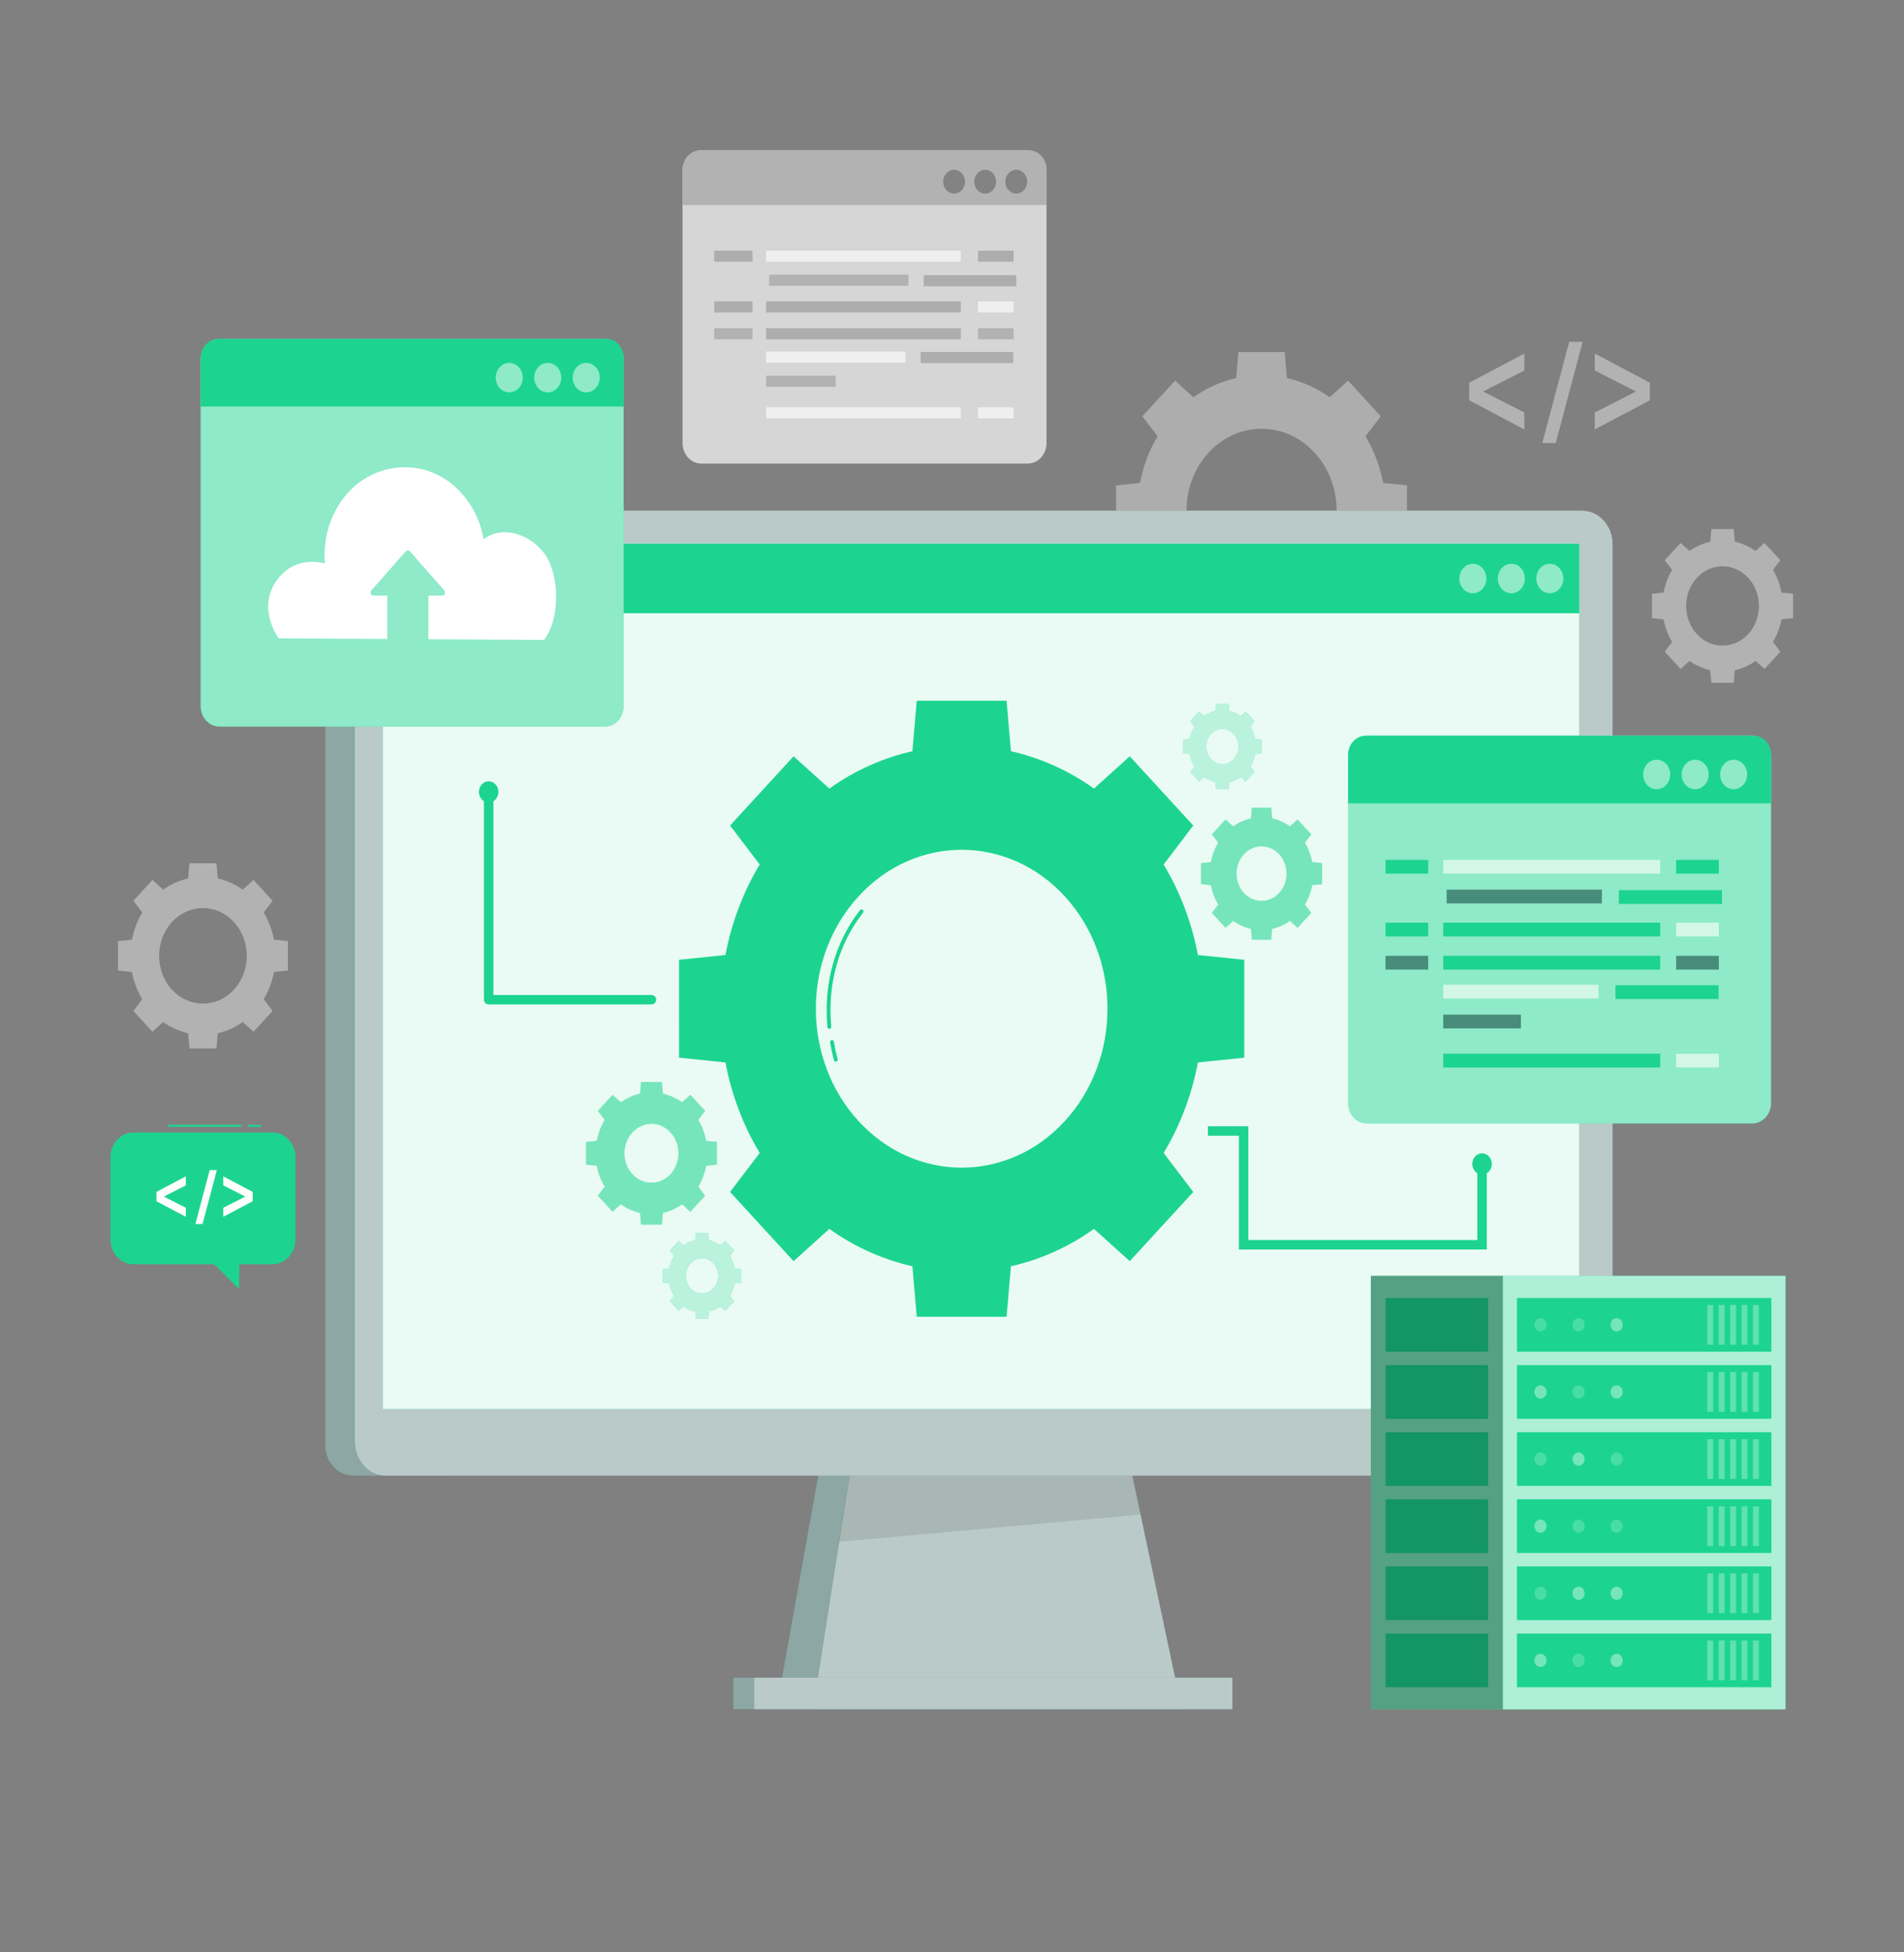 <svg width="201" height="206" viewBox="0 0 201 206" fill="none" xmlns="http://www.w3.org/2000/svg">
<rect x="0" y="0" width="201" height="206" fill="#808080" stroke="none"/>
<path d="M122.204 46.045C121.287 47.567 120.671 49.238 120.342 50.962L117.823 51.22V56.536L120.343 56.795C120.671 58.518 121.288 60.19 122.205 61.711L120.596 63.83L124.046 67.589L125.99 65.836C127.386 66.834 128.92 67.507 130.502 67.865L130.739 70.61L135.618 70.609L135.856 67.865C137.438 67.507 138.971 66.834 140.368 65.836L142.312 67.589L145.762 63.83L144.153 61.712C145.07 60.19 145.686 58.519 146.015 56.796L148.534 56.537L148.535 51.221L146.015 50.962C145.686 49.239 145.069 47.567 144.153 46.046L145.762 43.928L142.312 40.169L140.368 41.922C138.971 40.923 137.437 40.251 135.856 39.893L135.618 37.148L130.739 37.148L130.502 39.894C128.92 40.252 127.386 40.923 125.99 41.923L124.046 40.169L120.596 43.929L122.204 46.045ZM138.781 47.774C141.875 51.145 141.875 56.611 138.781 59.983C135.686 63.354 130.67 63.353 127.576 59.983C124.482 56.611 124.482 51.146 127.576 47.774C130.67 44.403 135.686 44.403 138.781 47.774Z" fill="#ADADAD"/>
<path d="M108.492 48.918H74.037C72.941 48.918 72.053 47.95 72.053 46.756V18.03C72.053 16.836 72.941 15.868 74.037 15.868H108.492C109.588 15.868 110.477 16.836 110.477 18.03V46.757C110.477 47.951 109.588 48.918 108.492 48.918Z" fill="#D6D6D6"/>
<path d="M110.477 21.631H72.053V17.895C72.053 16.776 72.886 15.868 73.913 15.868H108.649C109.658 15.868 110.477 16.759 110.477 17.859V21.631H110.477Z" fill="#B2B2B2"/>
<path opacity="0.5" d="M108.439 19.17C108.439 19.864 107.922 20.428 107.285 20.428C106.647 20.428 106.13 19.864 106.13 19.17C106.13 18.475 106.647 17.912 107.285 17.912C107.922 17.911 108.439 18.475 108.439 19.17Z" fill="#545454"/>
<path opacity="0.5" d="M105.158 19.17C105.158 19.864 104.641 20.428 104.003 20.428C103.366 20.428 102.849 19.864 102.849 19.17C102.849 18.475 103.366 17.912 104.003 17.912C104.641 17.911 105.158 18.475 105.158 19.17Z" fill="#545454"/>
<path opacity="0.5" d="M100.721 20.428C101.359 20.428 101.876 19.864 101.876 19.17C101.876 18.475 101.359 17.912 100.721 17.912C100.084 17.912 99.567 18.475 99.567 19.17C99.567 19.864 100.084 20.428 100.721 20.428Z" fill="#545454"/>
<path opacity="0.6" d="M101.431 26.449H80.873V27.622H101.431V26.449Z" fill="white"/>
<path d="M95.903 28.987H81.193V30.16H95.903V28.987Z" fill="#B2B2B2"/>
<path d="M107.007 26.449H103.25V27.622H107.007V26.449Z" fill="#ADADAD"/>
<path d="M79.445 26.449H75.401V27.622H79.445V26.449Z" fill="#ADADAD"/>
<path d="M101.431 31.806H80.873V32.98H101.431V31.806Z" fill="#ADADAD"/>
<path opacity="0.6" d="M107.007 31.806H103.25V32.98H107.007V31.806Z" fill="white"/>
<path d="M79.445 31.806H75.401V32.98H79.445V31.806Z" fill="#ADADAD"/>
<path opacity="0.6" d="M101.431 42.976H80.873V44.149H101.431V42.976Z" fill="white"/>
<path opacity="0.6" d="M107.007 42.976H103.25V44.149H107.007V42.976Z" fill="white"/>
<path d="M101.431 34.631H80.873V35.804H101.431V34.631Z" fill="#ADADAD"/>
<path d="M107.007 34.631H103.25V35.804H107.007V34.631Z" fill="#B2B2B2"/>
<path d="M79.445 34.631H75.401V35.804H79.445V34.631Z" fill="#B2B2B2"/>
<path d="M107.285 29.033H97.513V30.206H107.285V29.033Z" fill="#ADADAD"/>
<path opacity="0.6" d="M95.583 37.094H80.873V38.267H95.583V37.094Z" fill="white"/>
<path d="M106.964 37.141H97.193V38.313H106.964V37.141Z" fill="#ADADAD"/>
<path d="M88.228 39.645H80.873V40.818H88.228V39.645Z" fill="#B2B2B2"/>
<path d="M160.921 39.097L156.567 41.312L160.921 43.528V45.315L155.103 42.24V40.385L160.921 37.31V39.097Z" fill="#B2B2B2"/>
<path d="M174.173 40.385V42.24L168.355 45.315V43.528L172.709 41.312L168.355 39.097V37.31L174.173 40.385Z" fill="#B2B2B2"/>
<path d="M165.656 36.066L162.818 46.75H164.237L167.074 36.066H165.656Z" fill="#B2B2B2"/>
<path d="M15.017 96.291C14.482 97.179 14.121 98.155 13.93 99.162L12.458 99.313V102.418L13.93 102.569C14.121 103.575 14.482 104.551 15.017 105.44L14.077 106.677L16.093 108.873L17.228 107.849C18.043 108.432 18.939 108.824 19.863 109.033L20.002 110.637H22.851L22.99 109.034C23.914 108.825 24.81 108.432 25.625 107.849L26.761 108.873L28.776 106.677L27.836 105.44C28.372 104.552 28.732 103.576 28.924 102.569L30.395 102.418V99.313L28.923 99.162C28.731 98.156 28.371 97.18 27.836 96.291L28.776 95.054L26.76 92.859L25.625 93.883C24.809 93.299 23.913 92.906 22.99 92.697L22.851 91.094H20.002L19.863 92.697C18.939 92.906 18.043 93.299 17.228 93.882L16.093 92.858L14.077 95.054L15.017 96.291ZM24.698 97.3C26.506 99.269 26.506 102.462 24.698 104.43C22.891 106.4 19.961 106.399 18.154 104.43C16.347 102.461 16.347 99.269 18.154 97.3C19.962 95.332 22.892 95.331 24.698 97.3Z" fill="#B2B2B2"/>
<path d="M176.522 60.144C176.078 60.882 175.779 61.692 175.619 62.528L174.398 62.654V65.232L175.62 65.357C175.779 66.193 176.078 67.003 176.523 67.741L175.742 68.768L177.416 70.591L178.358 69.741C179.036 70.225 179.779 70.551 180.546 70.725L180.661 72.056H183.027L183.142 70.725C183.909 70.552 184.653 70.226 185.33 69.741L186.273 70.591L187.946 68.769L187.166 67.741C187.611 67.003 187.91 66.193 188.069 65.357L189.291 65.232V62.654L188.069 62.529C187.91 61.693 187.611 60.883 187.166 60.145L187.946 59.118L186.273 57.295L185.33 58.145C184.653 57.661 183.909 57.335 183.143 57.161L183.028 55.83H180.662L180.547 57.161C179.78 57.335 179.036 57.661 178.359 58.145L177.416 57.295L175.743 59.118L176.522 60.144ZM184.56 60.983C186.061 62.617 186.061 65.268 184.56 66.903C183.06 68.537 180.627 68.537 179.127 66.903C177.627 65.268 177.627 62.618 179.127 60.983C180.627 59.348 183.06 59.347 184.56 60.983Z" fill="#B2B2B2"/>
<path d="M47.494 155.726H37.275C35.651 155.726 34.334 154.291 34.334 152.521V57.867C34.334 55.664 35.973 53.878 37.995 53.878H47.494V155.726Z" fill="#194E48"/>
<path d="M86.678 153.967L82.497 177.308H88.564L93.403 154.163L86.678 153.967Z" fill="#194E48"/>
<path d="M80.467 177.032H77.396V180.379H80.467V177.032Z" fill="#194E48"/>
<path opacity="0.5" d="M47.494 155.726H37.275C35.651 155.726 34.334 154.291 34.334 152.521V57.867C34.334 55.664 35.973 53.878 37.995 53.878H47.494V155.726Z" fill="white"/>
<path opacity="0.5" d="M86.678 153.967L82.497 177.308H88.564L93.403 154.163L86.678 153.967Z" fill="white"/>
<path opacity="0.5" d="M80.467 177.032H77.396V180.379H80.467V177.032Z" fill="white"/>
<path d="M124.772 180.379H85.809L91.346 145.009H117.274L124.772 180.379Z" fill="#194E48"/>
<path opacity="0.7" d="M124.772 180.379H85.809L91.346 145.009H117.274L124.772 180.379Z" fill="white"/>
<path opacity="0.1" d="M119.533 155.726H89.655L88.564 162.694L120.403 159.829L119.533 155.726Z" fill="black"/>
<path d="M130.112 177.032H79.609V180.379H130.112V177.032Z" fill="#194E48"/>
<g opacity="0.7">
<path d="M130.112 177.032H79.609V180.379H130.112V177.032Z" fill="white"/>
</g>
<path d="M40.695 53.878H43.372H164.341H167.018C168.804 53.878 170.251 55.481 170.251 57.458V152.147C170.251 154.123 168.804 155.726 167.018 155.726H164.341H43.372H40.695C38.91 155.726 37.462 154.123 37.462 152.147V57.458C37.462 55.481 38.909 53.878 40.695 53.878Z" fill="#194E48"/>
<g opacity="0.7">
<path d="M40.695 53.878H43.372H164.341H167.018C168.804 53.878 170.251 55.481 170.251 57.458V152.147C170.251 154.123 168.804 155.726 167.018 155.726H164.341H43.372H40.695C38.91 155.726 37.462 154.123 37.462 152.147V57.458C37.462 55.481 38.909 53.878 40.695 53.878Z" fill="white"/>
</g>
<path d="M166.72 57.383H40.421V148.69H166.72V57.383Z" fill="#1CD490"/>
<path opacity="0.9" d="M166.72 57.383H40.421V148.69H166.72V57.383Z" fill="white"/>
<path d="M166.721 57.383H40.421V64.712H166.721V57.383Z" fill="#1CD490"/>
<path opacity="0.5" d="M165.04 61.048C165.04 61.908 164.4 62.605 163.611 62.605C162.821 62.605 162.182 61.908 162.182 61.048C162.182 60.188 162.822 59.491 163.611 59.491C164.4 59.491 165.04 60.188 165.04 61.048Z" fill="white"/>
<path opacity="0.5" d="M160.978 61.048C160.978 61.908 160.338 62.605 159.549 62.605C158.759 62.605 158.12 61.908 158.12 61.048C158.12 60.188 158.76 59.491 159.549 59.491C160.338 59.491 160.978 60.188 160.978 61.048Z" fill="white"/>
<path opacity="0.5" d="M156.916 61.048C156.916 61.908 156.276 62.605 155.487 62.605C154.697 62.605 154.058 61.908 154.058 61.048C154.058 60.188 154.698 59.491 155.487 59.491C156.276 59.491 156.916 60.188 156.916 61.048Z" fill="white"/>
<path d="M63.839 118.18C63.426 118.864 63.149 119.615 63.002 120.391L61.869 120.507V122.897L63.002 123.014C63.149 123.789 63.427 124.54 63.839 125.224L63.116 126.177L64.667 127.867L65.541 127.079C66.169 127.527 66.859 127.83 67.57 127.991L67.677 129.226H69.871L69.978 127.991C70.689 127.83 71.379 127.528 72.007 127.079L72.881 127.867L74.432 126.177L73.708 125.225C74.12 124.541 74.398 123.79 74.545 123.014L75.678 122.898V120.507L74.545 120.391C74.398 119.616 74.12 118.864 73.708 118.181L74.432 117.228L72.88 115.538L72.006 116.327C71.378 115.877 70.689 115.575 69.977 115.414L69.871 114.18H67.676L67.569 115.414C66.858 115.575 66.168 115.877 65.54 116.327L64.667 115.538L63.115 117.228L63.839 118.18ZM70.792 119.502C71.907 120.717 71.907 122.687 70.792 123.902C69.677 125.117 67.869 125.116 66.754 123.902C65.639 122.687 65.639 120.717 66.754 119.502C67.869 118.287 69.677 118.287 70.792 119.502Z" fill="#1CD490"/>
<path opacity="0.4" d="M63.839 118.18C63.426 118.864 63.149 119.615 63.002 120.391L61.869 120.507V122.897L63.002 123.014C63.149 123.789 63.427 124.54 63.839 125.224L63.116 126.177L64.667 127.867L65.541 127.079C66.169 127.527 66.859 127.83 67.57 127.991L67.677 129.226H69.871L69.978 127.991C70.689 127.83 71.379 127.528 72.007 127.079L72.881 127.867L74.432 126.177L73.708 125.225C74.12 124.541 74.398 123.79 74.545 123.014L75.678 122.898V120.507L74.545 120.391C74.398 119.616 74.12 118.864 73.708 118.181L74.432 117.228L72.88 115.538L72.006 116.327C71.378 115.877 70.689 115.575 69.977 115.414L69.871 114.18H67.676L67.569 115.414C66.858 115.575 66.168 115.877 65.54 116.327L64.667 115.538L63.115 117.228L63.839 118.18ZM70.792 119.502C71.907 120.717 71.907 122.687 70.792 123.902C69.677 125.117 67.869 125.116 66.754 123.902C65.639 122.687 65.639 120.717 66.754 119.502C67.869 118.287 69.677 118.287 70.792 119.502Z" fill="white"/>
<path d="M128.608 88.927C128.226 89.561 127.969 90.257 127.832 90.975L126.783 91.082V93.296L127.833 93.404C127.97 94.122 128.226 94.818 128.608 95.451L127.938 96.334L129.375 97.899L130.185 97.169C130.767 97.585 131.405 97.865 132.064 98.014L132.163 99.158H134.195L134.294 98.015C134.953 97.866 135.591 97.586 136.173 97.17L136.983 97.9L138.42 96.334L137.75 95.452C138.132 94.818 138.389 94.122 138.525 93.405L139.574 93.297V91.083L138.525 90.975C138.389 90.258 138.132 89.562 137.75 88.928L138.42 88.046L136.983 86.48L136.173 87.21C135.591 86.794 134.953 86.514 134.294 86.366L134.195 85.222H132.163L132.064 86.366C131.405 86.514 130.767 86.794 130.185 87.21L129.376 86.48L127.939 88.046L128.608 88.927ZM135.048 90.152C136.081 91.277 136.081 93.101 135.048 94.226C134.016 95.352 132.341 95.352 131.308 94.226C130.275 93.101 130.275 91.277 131.308 90.151C132.341 89.026 134.016 89.026 135.048 90.152Z" fill="#1CD490"/>
<path opacity="0.4" d="M128.608 88.927C128.226 89.561 127.969 90.257 127.832 90.975L126.783 91.082V93.296L127.833 93.404C127.97 94.122 128.226 94.818 128.608 95.451L127.938 96.334L129.375 97.899L130.185 97.169C130.767 97.585 131.405 97.865 132.064 98.014L132.163 99.158H134.195L134.294 98.015C134.953 97.866 135.591 97.586 136.173 97.17L136.983 97.9L138.42 96.334L137.75 95.452C138.132 94.818 138.389 94.122 138.525 93.405L139.574 93.297V91.083L138.525 90.975C138.389 90.258 138.132 89.562 137.75 88.928L138.42 88.046L136.983 86.48L136.173 87.21C135.591 86.794 134.953 86.514 134.294 86.366L134.195 85.222H132.163L132.064 86.366C131.405 86.514 130.767 86.794 130.185 87.21L129.376 86.48L127.939 88.046L128.608 88.927ZM135.048 90.152C136.081 91.277 136.081 93.101 135.048 94.226C134.016 95.352 132.341 95.352 131.308 94.226C130.275 93.101 130.275 91.277 131.308 90.151C132.341 89.026 134.016 89.026 135.048 90.152Z" fill="white"/>
<path d="M126.092 76.673C125.845 77.082 125.679 77.532 125.591 77.996L124.913 78.066V79.496L125.591 79.566C125.679 80.03 125.845 80.48 126.092 80.889L125.659 81.459L126.587 82.471L127.11 81.999C127.486 82.268 127.899 82.449 128.325 82.545L128.389 83.284H129.702L129.766 82.545C130.192 82.449 130.605 82.268 130.98 81.999L131.503 82.471L132.432 81.459L131.999 80.889C132.246 80.48 132.412 80.03 132.5 79.566L133.178 79.496V78.066L132.5 77.996C132.412 77.532 132.245 77.082 131.999 76.673L132.432 76.103L131.503 75.091L130.98 75.563C130.604 75.294 130.191 75.113 129.766 75.017L129.702 74.278H128.388L128.324 75.017C127.899 75.113 127.486 75.294 127.11 75.563L126.587 75.091L125.659 76.103L126.092 76.673ZM130.254 77.464C130.921 78.191 130.921 79.37 130.254 80.097C129.587 80.824 128.504 80.824 127.837 80.097C127.17 79.37 127.17 78.191 127.837 77.464C128.504 76.737 129.587 76.737 130.254 77.464Z" fill="#1CD490"/>
<path opacity="0.7" d="M126.092 76.673C125.845 77.082 125.679 77.532 125.591 77.996L124.913 78.066V79.496L125.591 79.566C125.679 80.03 125.845 80.48 126.092 80.889L125.659 81.459L126.587 82.471L127.11 81.999C127.486 82.268 127.899 82.449 128.325 82.545L128.389 83.284H129.702L129.766 82.545C130.192 82.449 130.605 82.268 130.98 81.999L131.503 82.471L132.432 81.459L131.999 80.889C132.246 80.48 132.412 80.03 132.5 79.566L133.178 79.496V78.066L132.5 77.996C132.412 77.532 132.245 77.082 131.999 76.673L132.432 76.103L131.503 75.091L130.98 75.563C130.604 75.294 130.191 75.113 129.766 75.017L129.702 74.278H128.388L128.324 75.017C127.899 75.113 127.486 75.294 127.11 75.563L126.587 75.091L125.659 76.103L126.092 76.673ZM130.254 77.464C130.921 78.191 130.921 79.37 130.254 80.097C129.587 80.824 128.504 80.824 127.837 80.097C127.17 79.37 127.17 78.191 127.837 77.464C128.504 76.737 129.587 76.737 130.254 77.464Z" fill="white"/>
<path d="M71.156 132.526C70.909 132.936 70.743 133.386 70.655 133.85L69.977 133.919V135.35L70.655 135.42C70.743 135.884 70.909 136.333 71.156 136.743L70.723 137.313L71.652 138.325L72.175 137.853C72.551 138.122 72.963 138.303 73.389 138.399L73.453 139.138H74.766L74.83 138.399C75.256 138.302 75.669 138.121 76.045 137.852L76.568 138.324L77.496 137.312L77.063 136.743C77.31 136.333 77.476 135.883 77.564 135.419L78.243 135.35V133.919L77.564 133.849C77.476 133.385 77.31 132.935 77.063 132.526L77.496 131.956L76.567 130.944L76.044 131.416C75.668 131.147 75.256 130.966 74.83 130.87L74.766 130.131H73.453L73.389 130.87C72.963 130.966 72.55 131.147 72.174 131.416L71.651 130.944L70.723 131.956L71.156 132.526ZM75.318 133.318C75.985 134.045 75.985 135.224 75.318 135.951C74.651 136.678 73.568 136.678 72.901 135.951C72.234 135.224 72.234 134.045 72.901 133.318C73.568 132.59 74.65 132.59 75.318 133.318Z" fill="#1CD490"/>
<path opacity="0.7" d="M71.156 132.526C70.909 132.936 70.743 133.386 70.655 133.85L69.977 133.919V135.35L70.655 135.42C70.743 135.884 70.909 136.333 71.156 136.743L70.723 137.313L71.652 138.325L72.175 137.853C72.551 138.122 72.963 138.303 73.389 138.399L73.453 139.138H74.766L74.83 138.399C75.256 138.302 75.669 138.121 76.045 137.852L76.568 138.324L77.496 137.312L77.063 136.743C77.31 136.333 77.476 135.883 77.564 135.419L78.243 135.35V133.919L77.564 133.849C77.476 133.385 77.31 132.935 77.063 132.526L77.496 131.956L76.567 130.944L76.044 131.416C75.668 131.147 75.256 130.966 74.83 130.87L74.766 130.131H73.453L73.389 130.87C72.963 130.966 72.55 131.147 72.174 131.416L71.651 130.944L70.723 131.956L71.156 132.526ZM75.318 133.318C75.985 134.045 75.985 135.224 75.318 135.951C74.651 136.678 73.568 136.678 72.901 135.951C72.234 135.224 72.234 134.045 72.901 133.318C73.568 132.59 74.65 132.59 75.318 133.318Z" fill="white"/>
<path d="M80.199 91.228C78.417 94.184 77.22 97.431 76.581 100.78L71.686 101.282L71.685 111.611L76.581 112.114C77.219 115.462 78.417 118.709 80.199 121.666L77.072 125.781L83.776 133.085L87.553 129.678C90.266 131.619 93.246 132.925 96.319 133.62L96.78 138.954L106.261 138.954L106.722 133.621C109.796 132.925 112.775 131.619 115.489 129.679L119.265 133.085L125.969 125.781L122.842 121.666C124.624 118.71 125.822 115.463 126.46 112.115L131.355 111.612L131.356 101.283L126.46 100.78C125.822 97.432 124.623 94.185 122.842 91.229L125.969 87.114L119.265 79.81L115.488 83.216C112.775 81.275 109.795 79.969 106.722 79.274L106.26 73.94L96.78 73.94L96.319 79.274C93.246 79.969 90.266 81.274 87.553 83.216L83.776 79.809L77.072 87.113L80.199 91.228ZM112.406 94.587C118.417 101.136 118.417 111.756 112.406 118.306C106.394 124.857 96.646 124.856 90.635 118.306C84.623 111.756 84.624 101.137 90.636 94.586C96.647 88.037 106.394 88.037 112.406 94.587Z" fill="#1CD490"/>
<path d="M87.551 108.572C87.449 108.572 87.362 108.488 87.351 108.376C86.923 103.797 88.147 99.415 90.798 96.034C90.87 95.942 90.997 95.931 91.081 96.01C91.166 96.089 91.176 96.227 91.103 96.319C88.525 99.607 87.334 103.873 87.751 108.331C87.762 108.452 87.682 108.559 87.571 108.571C87.564 108.572 87.557 108.572 87.551 108.572Z" fill="#1CD490"/>
<path d="M88.229 112.032C88.142 112.032 88.062 111.97 88.036 111.875C87.872 111.264 87.737 110.639 87.635 110.016C87.615 109.897 87.688 109.783 87.797 109.762C87.907 109.741 88.011 109.82 88.03 109.939C88.13 110.546 88.262 111.156 88.422 111.751C88.454 111.867 88.393 111.989 88.286 112.023C88.267 112.029 88.248 112.032 88.229 112.032Z" fill="#1CD490"/>
<path d="M51.587 83.568V105.495H68.773" stroke="#1CD490" stroke-miterlimit="10" stroke-linecap="round" stroke-linejoin="round"/>
<path d="M51.587 84.69C52.156 84.69 52.617 84.187 52.617 83.568C52.617 82.948 52.156 82.445 51.587 82.445C51.019 82.445 50.558 82.948 50.558 83.568C50.558 84.187 51.019 84.69 51.587 84.69Z" fill="#1CD490"/>
<path d="M156.457 123.947C157.026 123.947 157.487 123.444 157.487 122.825C157.487 122.205 157.026 121.703 156.457 121.703C155.888 121.703 155.427 122.205 155.427 122.825C155.427 123.444 155.888 123.947 156.457 123.947Z" fill="#1CD490"/>
<path d="M156.457 122.66V131.354H131.287V119.35H127.514" stroke="#1CD490" stroke-miterlimit="10"/>
<path d="M188.491 134.635H144.717V180.379H188.491V134.635Z" fill="#1CD490"/>
<path opacity="0.4" d="M188.491 134.635H144.717V180.379H188.491V134.635Z" fill="white"/>
<path opacity="0.4" d="M188.487 134.635H158.651V180.379H188.487V134.635Z" fill="white"/>
<path d="M186.996 136.973H160.142V142.637H186.996V136.973Z" fill="#1CD490"/>
<path d="M186.996 144.056H160.142V149.719H186.996V144.056Z" fill="#1CD490"/>
<path d="M186.996 151.134H160.142V156.797H186.996V151.134Z" fill="#1CD490"/>
<path d="M186.996 158.216H160.142V163.88H186.996V158.216Z" fill="#1CD490"/>
<path d="M186.996 165.299H160.142V170.962H186.996V165.299Z" fill="#1CD490"/>
<path d="M186.996 172.381H160.142V178.044H186.996V172.381Z" fill="#1CD490"/>
<path d="M157.091 136.973H146.281V142.637H157.091V136.973Z" fill="#1CD490"/>
<path d="M157.091 144.056H146.281V149.719H157.091V144.056Z" fill="#1CD490"/>
<path d="M157.091 151.134H146.281V156.797H157.091V151.134Z" fill="#1CD490"/>
<path d="M157.091 158.216H146.281V163.88H157.091V158.216Z" fill="#1CD490"/>
<path d="M157.091 165.299H146.281V170.962H157.091V165.299Z" fill="#1CD490"/>
<path d="M157.091 172.381H146.281V178.044H157.091V172.381Z" fill="#1CD490"/>
<path opacity="0.3" d="M185.681 137.709H185.054V141.901H185.681V137.709Z" fill="white"/>
<path opacity="0.3" d="M184.475 137.709H183.848V141.901H184.475V137.709Z" fill="white"/>
<path opacity="0.3" d="M183.269 137.709H182.642V141.901H183.269V137.709Z" fill="white"/>
<path opacity="0.3" d="M182.063 137.709H181.436V141.901H182.063V137.709Z" fill="white"/>
<path opacity="0.3" d="M180.857 137.709H180.23V141.901H180.857V137.709Z" fill="white"/>
<path opacity="0.3" d="M185.681 144.792H185.054V148.979H185.681V144.792Z" fill="white"/>
<path opacity="0.3" d="M184.475 144.792H183.848V148.979H184.475V144.792Z" fill="white"/>
<path opacity="0.3" d="M183.269 144.792H182.642V148.979H183.269V144.792Z" fill="white"/>
<path opacity="0.3" d="M182.063 144.792H181.436V148.979H182.063V144.792Z" fill="white"/>
<path opacity="0.3" d="M180.857 144.792H180.23V148.979H180.857V144.792Z" fill="white"/>
<path opacity="0.3" d="M185.681 151.874H185.054V156.061H185.681V151.874Z" fill="white"/>
<path opacity="0.3" d="M184.475 151.874H183.848V156.061H184.475V151.874Z" fill="white"/>
<path opacity="0.3" d="M183.269 151.874H182.642V156.061H183.269V151.874Z" fill="white"/>
<path opacity="0.3" d="M182.063 151.874H181.436V156.061H182.063V151.874Z" fill="white"/>
<path opacity="0.3" d="M180.857 151.874H180.23V156.061H180.857V151.874Z" fill="white"/>
<path opacity="0.3" d="M185.681 158.957H185.054V163.148H185.681V158.957Z" fill="white"/>
<path opacity="0.3" d="M184.475 158.957H183.848V163.148H184.475V158.957Z" fill="white"/>
<path opacity="0.3" d="M183.269 158.957H182.642V163.148H183.269V158.957Z" fill="white"/>
<path opacity="0.3" d="M182.063 158.957H181.436V163.148H182.063V158.957Z" fill="white"/>
<path opacity="0.3" d="M180.857 158.957H180.23V163.148H180.857V158.957Z" fill="white"/>
<path opacity="0.3" d="M185.681 166.039H185.054V170.226H185.681V166.039Z" fill="white"/>
<path opacity="0.3" d="M184.475 166.039H183.848V170.226H184.475V166.039Z" fill="white"/>
<path opacity="0.3" d="M183.269 166.039H182.642V170.226H183.269V166.039Z" fill="white"/>
<path opacity="0.3" d="M182.063 166.039H181.436V170.226H182.063V166.039Z" fill="white"/>
<path opacity="0.3" d="M180.857 166.039H180.23V170.226H180.857V166.039Z" fill="white"/>
<path opacity="0.3" d="M185.681 173.117H185.054V177.308H185.681V173.117Z" fill="white"/>
<path opacity="0.3" d="M184.475 173.117H183.848V177.308H184.475V173.117Z" fill="white"/>
<path opacity="0.3" d="M183.269 173.117H182.642V177.308H183.269V173.117Z" fill="white"/>
<path opacity="0.3" d="M182.063 173.117H181.436V177.308H182.063V173.117Z" fill="white"/>
<path opacity="0.3" d="M180.857 173.117H180.23V177.308H180.857V173.117Z" fill="white"/>
<path opacity="0.2" d="M163.266 139.802C163.266 140.187 162.979 140.499 162.626 140.499C162.274 140.499 161.987 140.187 161.987 139.802C161.987 139.418 162.274 139.106 162.626 139.106C162.979 139.106 163.266 139.418 163.266 139.802Z" fill="white"/>
<path opacity="0.2" d="M167.285 139.802C167.285 140.187 166.999 140.499 166.646 140.499C166.293 140.499 166.007 140.187 166.007 139.802C166.007 139.418 166.293 139.106 166.646 139.106C166.999 139.106 167.285 139.418 167.285 139.802Z" fill="white"/>
<path opacity="0.4" d="M171.305 139.802C171.305 140.187 171.019 140.499 170.666 140.499C170.313 140.499 170.027 140.187 170.027 139.802C170.027 139.418 170.313 139.106 170.666 139.106C171.019 139.106 171.305 139.418 171.305 139.802Z" fill="white"/>
<path opacity="0.4" d="M163.266 146.885C163.266 147.27 162.979 147.582 162.626 147.582C162.274 147.582 161.987 147.27 161.987 146.885C161.987 146.501 162.274 146.189 162.626 146.189C162.979 146.189 163.266 146.5 163.266 146.885Z" fill="white"/>
<path opacity="0.2" d="M167.285 146.885C167.285 147.27 166.999 147.582 166.646 147.582C166.293 147.582 166.007 147.27 166.007 146.885C166.007 146.501 166.293 146.189 166.646 146.189C166.999 146.189 167.285 146.5 167.285 146.885Z" fill="white"/>
<path opacity="0.4" d="M171.305 146.885C171.305 147.27 171.019 147.582 170.666 147.582C170.313 147.582 170.027 147.27 170.027 146.885C170.027 146.501 170.313 146.189 170.666 146.189C171.019 146.189 171.305 146.5 171.305 146.885Z" fill="white"/>
<path opacity="0.2" d="M163.266 153.967C163.266 154.352 162.979 154.664 162.626 154.664C162.274 154.664 161.987 154.352 161.987 153.967C161.987 153.583 162.274 153.271 162.626 153.271C162.979 153.271 163.266 153.583 163.266 153.967Z" fill="white"/>
<path opacity="0.4" d="M167.285 153.967C167.285 154.352 166.999 154.664 166.646 154.664C166.293 154.664 166.007 154.352 166.007 153.967C166.007 153.583 166.293 153.271 166.646 153.271C166.999 153.271 167.285 153.583 167.285 153.967Z" fill="white"/>
<path opacity="0.2" d="M171.305 153.967C171.305 154.352 171.019 154.664 170.666 154.664C170.313 154.664 170.027 154.352 170.027 153.967C170.027 153.583 170.313 153.271 170.666 153.271C171.019 153.271 171.305 153.583 171.305 153.967Z" fill="white"/>
<path opacity="0.4" d="M163.266 161.05C163.266 161.435 162.979 161.747 162.626 161.747C162.274 161.747 161.987 161.435 161.987 161.05C161.987 160.666 162.274 160.354 162.626 160.354C162.979 160.354 163.266 160.665 163.266 161.05Z" fill="white"/>
<path opacity="0.2" d="M167.285 161.05C167.285 161.435 166.999 161.747 166.646 161.747C166.293 161.747 166.007 161.435 166.007 161.05C166.007 160.666 166.293 160.354 166.646 160.354C166.999 160.354 167.285 160.665 167.285 161.05Z" fill="white"/>
<path opacity="0.2" d="M171.305 161.05C171.305 161.435 171.019 161.747 170.666 161.747C170.313 161.747 170.027 161.435 170.027 161.05C170.027 160.666 170.313 160.354 170.666 160.354C171.019 160.354 171.305 160.665 171.305 161.05Z" fill="white"/>
<path opacity="0.2" d="M163.266 168.132C163.266 168.517 162.979 168.829 162.626 168.829C162.274 168.829 161.987 168.517 161.987 168.132C161.987 167.748 162.274 167.436 162.626 167.436C162.979 167.436 163.266 167.748 163.266 168.132Z" fill="white"/>
<path opacity="0.4" d="M167.285 168.132C167.285 168.517 166.999 168.829 166.646 168.829C166.293 168.829 166.007 168.517 166.007 168.132C166.007 167.748 166.293 167.436 166.646 167.436C166.999 167.436 167.285 167.748 167.285 168.132Z" fill="white"/>
<path opacity="0.4" d="M171.305 168.132C171.305 168.517 171.019 168.829 170.666 168.829C170.313 168.829 170.027 168.517 170.027 168.132C170.027 167.748 170.313 167.436 170.666 167.436C171.019 167.436 171.305 167.748 171.305 168.132Z" fill="white"/>
<path opacity="0.4" d="M163.266 175.215C163.266 175.599 162.979 175.911 162.626 175.911C162.274 175.911 161.987 175.599 161.987 175.215C161.987 174.83 162.274 174.518 162.626 174.518C162.979 174.519 163.266 174.83 163.266 175.215Z" fill="white"/>
<path opacity="0.2" d="M167.285 175.215C167.285 175.599 166.999 175.911 166.646 175.911C166.293 175.911 166.007 175.599 166.007 175.215C166.007 174.83 166.293 174.518 166.646 174.518C166.999 174.519 167.285 174.83 167.285 175.215Z" fill="white"/>
<path opacity="0.4" d="M171.305 175.215C171.305 175.599 171.019 175.911 170.666 175.911C170.313 175.911 170.027 175.599 170.027 175.215C170.027 174.83 170.313 174.518 170.666 174.518C171.019 174.519 171.305 174.83 171.305 175.215Z" fill="white"/>
<path opacity="0.3" d="M158.651 134.635H144.717V180.379H158.651V134.635Z" fill="black"/>
<path d="M184.98 118.551H144.296C143.2 118.551 142.311 117.583 142.311 116.389V79.801C142.311 78.607 143.2 77.639 144.296 77.639H184.98C186.076 77.639 186.965 78.607 186.965 79.801V116.389C186.965 117.583 186.076 118.551 184.98 118.551Z" fill="#1CD490"/>
<path opacity="0.5" d="M184.98 118.551H144.296C143.2 118.551 142.311 117.583 142.311 116.389V79.801C142.311 78.607 143.2 77.639 144.296 77.639H184.98C186.076 77.639 186.965 78.607 186.965 79.801V116.389C186.965 117.583 186.076 118.551 184.98 118.551Z" fill="white"/>
<path d="M186.965 84.773H142.311V79.665C142.311 78.546 143.144 77.639 144.171 77.639H185.138C186.147 77.639 186.965 78.53 186.965 79.63V84.773H186.965Z" fill="#1CD490"/>
<path opacity="0.5" d="M184.443 81.726C184.443 82.587 183.803 83.284 183.014 83.284C182.225 83.284 181.585 82.587 181.585 81.726C181.585 80.866 182.225 80.169 183.014 80.169C183.803 80.169 184.443 80.866 184.443 81.726Z" fill="white"/>
<path opacity="0.5" d="M180.381 81.726C180.381 82.587 179.741 83.284 178.952 83.284C178.163 83.284 177.523 82.587 177.523 81.726C177.523 80.866 178.163 80.169 178.952 80.169C179.741 80.169 180.381 80.866 180.381 81.726Z" fill="white"/>
<path opacity="0.5" d="M176.319 81.726C176.319 82.587 175.679 83.284 174.89 83.284C174.1 83.284 173.461 82.587 173.461 81.726C173.461 80.866 174.101 80.169 174.89 80.169C175.679 80.169 176.319 80.866 176.319 81.726Z" fill="white"/>
<path opacity="0.6" d="M175.264 90.737H152.36V92.189H175.264V90.737Z" fill="white"/>
<path opacity="0.6" d="M169.105 93.879H152.717V95.331H169.105V93.879Z" fill="#194E48"/>
<path d="M181.453 90.737H176.947V92.189H181.453V90.737Z" fill="#1CD490"/>
<path d="M150.77 90.737H146.265V92.189H150.77V90.737Z" fill="#1CD490"/>
<path d="M175.264 97.369H152.36V98.821H175.264V97.369Z" fill="#1CD490"/>
<path opacity="0.6" d="M181.453 97.369H176.947V98.821H181.453V97.369Z" fill="white"/>
<path d="M150.77 97.369H146.265V98.821H150.77V97.369Z" fill="#1CD490"/>
<path d="M175.264 111.195H152.36V112.647H175.264V111.195Z" fill="#1CD490"/>
<path opacity="0.6" d="M181.453 111.195H176.947V112.647H181.453V111.195Z" fill="white"/>
<path d="M175.264 100.865H152.36V102.317H175.264V100.865Z" fill="#1CD490"/>
<path opacity="0.6" d="M181.453 100.865H176.947V102.317H181.453V100.865Z" fill="#194E48"/>
<path opacity="0.6" d="M150.77 100.865H146.265V102.317H150.77V100.865Z" fill="#194E48"/>
<path d="M181.785 93.936H170.899V95.388H181.785V93.936Z" fill="#1CD490"/>
<path opacity="0.6" d="M168.748 103.914H152.36V105.366H168.748V103.914Z" fill="white"/>
<path d="M181.429 103.971H170.542V105.423H181.429V103.971Z" fill="#1CD490"/>
<path opacity="0.6" d="M160.554 107.071H152.36V108.523H160.554V107.071Z" fill="#194E48"/>
<path d="M63.853 76.675H23.168C22.072 76.675 21.184 75.707 21.184 74.513V37.926C21.184 36.732 22.072 35.764 23.168 35.764H63.853C64.949 35.764 65.837 36.732 65.837 37.926V74.513C65.838 75.707 64.949 76.675 63.853 76.675Z" fill="#1CD490"/>
<path opacity="0.5" d="M63.853 76.675H23.168C22.072 76.675 21.184 75.707 21.184 74.513V37.926C21.184 36.732 22.072 35.764 23.168 35.764H63.853C64.949 35.764 65.837 36.732 65.837 37.926V74.513C65.838 75.707 64.949 76.675 63.853 76.675Z" fill="white"/>
<path d="M65.838 42.898H21.184V37.791C21.184 36.672 22.017 35.764 23.044 35.764H64.01C65.019 35.764 65.838 36.655 65.838 37.755V42.898Z" fill="#1CD490"/>
<path opacity="0.5" d="M63.316 39.851C63.316 40.711 62.676 41.408 61.887 41.408C61.097 41.408 60.458 40.711 60.458 39.851C60.458 38.991 61.098 38.294 61.887 38.294C62.676 38.294 63.316 38.991 63.316 39.851Z" fill="white"/>
<path opacity="0.5" d="M59.254 39.851C59.254 40.711 58.614 41.408 57.825 41.408C57.035 41.408 56.395 40.711 56.395 39.851C56.395 38.991 57.035 38.294 57.825 38.294C58.614 38.294 59.254 38.991 59.254 39.851Z" fill="white"/>
<path opacity="0.5" d="M55.191 39.851C55.191 40.711 54.551 41.408 53.762 41.408C52.973 41.408 52.333 40.711 52.333 39.851C52.333 38.991 52.973 38.294 53.762 38.294C54.552 38.294 55.191 38.991 55.191 39.851Z" fill="white"/>
<path d="M57.584 58.57C56.102 56.406 53.068 55.349 51.046 56.911C50.548 53.812 48.488 51.067 45.8 49.919C43.111 48.772 39.888 49.261 37.591 51.167C35.293 53.072 34.001 56.327 34.301 59.456C32.35 58.972 30.203 59.484 28.934 61.682C27.289 64.532 29.421 67.356 29.421 67.356L40.879 67.427V62.852H39.414C39.155 62.852 39.022 62.513 39.201 62.308L40.888 60.39L42.84 58.171C42.956 58.038 43.149 58.038 43.266 58.171L45.217 60.39L46.904 62.308C47.083 62.513 46.95 62.852 46.691 62.852H45.226V67.454L57.42 67.531C59.158 65.355 59.067 60.733 57.584 58.57Z" fill="white"/>
<path d="M14.071 119.504H28.782C30.112 119.504 31.19 120.679 31.19 122.127V130.781C31.19 132.23 30.112 133.405 28.782 133.405H25.263L25.237 136.023L22.587 133.405H14.07C12.741 133.405 11.662 132.23 11.662 130.781V122.127C11.662 120.679 12.741 119.504 14.071 119.504Z" fill="#1CD490"/>
<path d="M19.615 125.087L17.296 126.268L19.615 127.448V128.4L16.516 126.762V125.774L19.615 124.136V125.087Z" fill="white"/>
<path d="M26.674 125.774V126.762L23.575 128.4V127.448L25.894 126.268L23.575 125.087V124.136L26.674 125.774Z" fill="white"/>
<path d="M22.137 123.473L20.625 129.164H21.381L22.892 123.473H22.137Z" fill="white"/>
<path d="M25.387 118.913H17.831C17.775 118.913 17.73 118.864 17.73 118.803C17.73 118.743 17.775 118.694 17.831 118.694H25.387C25.442 118.694 25.487 118.743 25.487 118.803C25.488 118.864 25.443 118.913 25.387 118.913Z" fill="#1CD490"/>
<path d="M27.471 118.916H26.279C26.224 118.916 26.178 118.867 26.178 118.807C26.178 118.747 26.224 118.697 26.279 118.697H27.471C27.527 118.697 27.572 118.747 27.572 118.807C27.572 118.867 27.527 118.916 27.471 118.916Z" fill="#1CD490"/>
</svg>
